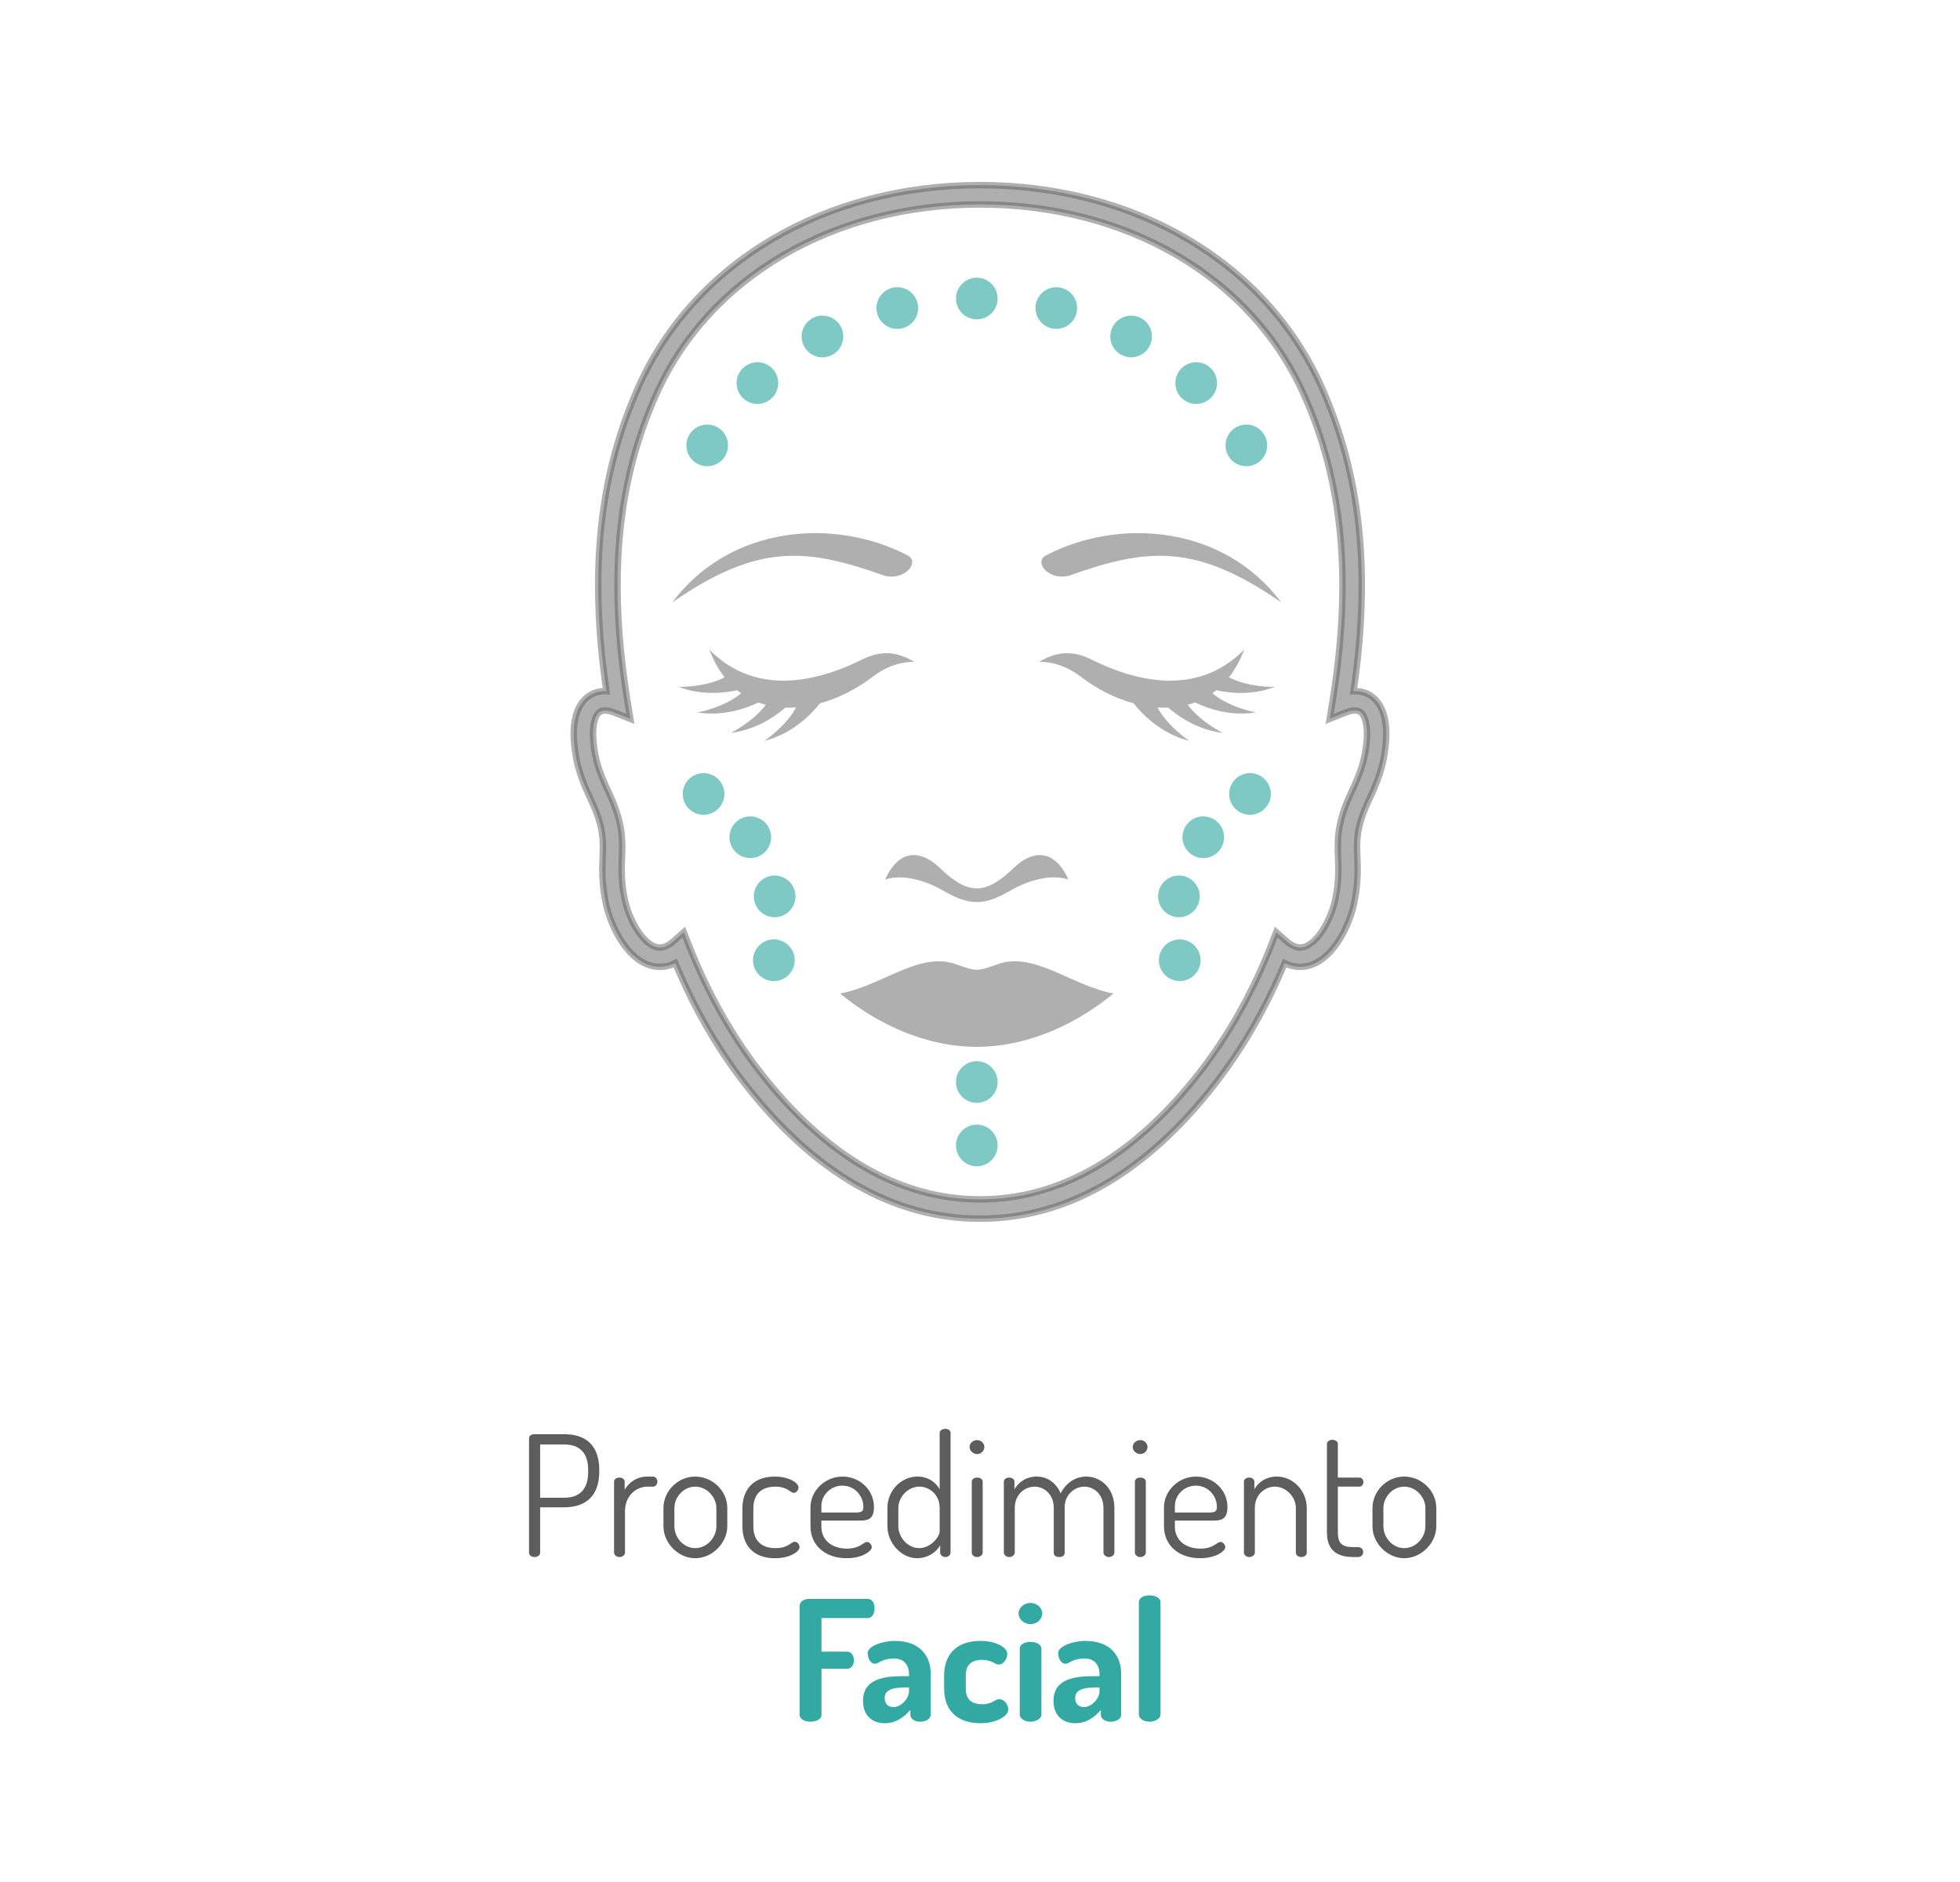 <?xml version="1.0" encoding="utf-8"?>
<!-- Generator: Adobe Illustrator 22.1.0, SVG Export Plug-In . SVG Version: 6.00 Build 0)  -->
<svg version="1.1" id="Capa_1" xmlns="http://www.w3.org/2000/svg" xmlns:xlink="http://www.w3.org/1999/xlink" x="0px" y="0px"
	 viewBox="0 0 250 240" enable-background="new 0 0 250 240" xml:space="preserve">
<g id="Pattern">
	<path opacity="0.5" fill="#606060" enable-background="new    " d="M144.6,89.694c0.939,1.205,3.351,3.837,7.098,4.788
		c0,0-2.781-1.848-4.053-4.265c0.457,0.03,0.911,0.039,1.361,0.022c1.349,1.168,3.766,2.826,6.952,3.219
		c0,0-2.868-1.423-4.457-3.584c0.315-0.084,0.626-0.183,0.932-0.297c1.585,0.766,4.459,1.793,7.758,1.276
		c0,0-3.433-0.632-5.545-2.446c0.172-0.122,0.34-0.249,0.506-0.384c1.755,0.387,4.564,0.667,7.46-0.426c0,0-3.419,0.079-5.852-1.223
		c0.755-0.967,1.408-2.134,1.932-3.521c-5.534,5.589-12.89,4.525-19.504,1.24c-2.315-1.15-4.367-1.053-6.626,0.307
		c2.029,0.011,3.761,0.719,5.398,1.97C139.925,87.87,142.231,89.047,144.6,89.694L144.6,89.694z M104.58,89.694
		c2.369-0.648,4.675-1.824,6.639-3.326c1.636-1.251,3.368-1.959,5.397-1.97c-2.26-1.36-4.311-1.456-6.626-0.307
		c-6.613,3.285-13.97,4.349-19.504-1.24c0.523,1.388,1.176,2.554,1.932,3.521c-2.433,1.302-5.852,1.224-5.852,1.224
		c2.895,1.092,5.706,0.812,7.46,0.425c0.166,0.135,0.334,0.263,0.506,0.385c-2.112,1.814-5.545,2.447-5.545,2.447
		c3.299,0.517,6.175-0.511,7.759-1.276c0.306,0.114,0.616,0.213,0.931,0.297c-1.589,2.162-4.458,3.585-4.458,3.585
		c3.187-0.393,5.604-2.051,6.953-3.219c0.45,0.017,0.905,0.008,1.361-0.022c-1.272,2.417-4.053,4.265-4.053,4.265
		C101.23,93.531,103.641,90.899,104.58,89.694L104.58,89.694z M136.344,73.418c9.962-3.546,16.126-4.196,27.084,3.401
		c-7.45-9.946-20.82-10.799-30.016-5.99C131.813,71.671,133.742,74.067,136.344,73.418L136.344,73.418z M112.836,73.418
		c2.602,0.648,4.531-1.747,2.932-2.589c-9.195-4.81-22.566-3.956-30.015,5.99C96.71,69.222,102.875,69.873,112.836,73.418
		L112.836,73.418z M107.149,126.694c4.129,3.411,10.358,6.8,17.441,6.8c7.082,0,13.311-3.39,17.441-6.8
		c-5.355-0.971-10.087-5.4-14.786-3.735c-2.665,0.943-2.645,0.943-5.31,0C117.236,121.295,112.504,125.723,107.149,126.694
		L107.149,126.694z M124.59,115.036c1.315,0,2.629-0.493,4.302-1.476c1.383-0.814,4.674-2.293,7.386-1.4
		c-1.91-4.218-4.81-3.551-6.914-1.536c-1.375,1.317-2.994,2.667-4.774,2.664c-1.78,0.003-3.399-1.347-4.774-2.664
		c-2.104-2.015-5.004-2.682-6.914,1.536c2.712-0.876,6.003,0.586,7.386,1.4C121.961,114.543,123.276,115.036,124.59,115.036
		L124.59,115.036z"/>
	
		<path opacity="0.5" fill="#606060" stroke="#606060" stroke-width="0.821" stroke-miterlimit="10" enable-background="new    " d="
		M125,155.409c-11.005,0-21.085-5.772-29.962-17.155c-3.53-4.529-6.52-9.714-8.9-15.432c-1.335,0.653-2.516,0.526-3.352,0.244
		c-3.084-1.04-4.996-5.326-5.528-7.953c-0.512-2.527-0.446-4.267-0.389-5.802c0.078-2.061,0.139-3.688-1.247-6.771
		c-0.106-0.236-0.213-0.469-0.319-0.701c-0.921-2.01-1.873-4.088-2.098-7.472c-0.173-2.601,0.474-4.574,1.821-5.556
		c0.507-0.369,1.264-0.713,2.323-0.669c-2.235-15.295-0.911-27.698,4.133-38.906c7.109-15.808,23.784-25.628,43.517-25.628
		c19.734,0,36.409,9.82,43.518,25.629c5.044,11.207,6.368,23.61,4.133,38.905c1.055-0.047,1.816,0.299,2.322,0.669
		c1.347,0.982,1.994,2.955,1.821,5.556c-0.224,3.382-1.176,5.46-2.097,7.47c-0.106,0.233-0.214,0.466-0.32,0.703
		c-1.386,3.084-1.325,4.711-1.247,6.772c0.058,1.535,0.123,3.274-0.388,5.801c-0.532,2.627-2.444,6.913-5.528,7.953
		c-0.836,0.282-2.016,0.409-3.352-0.244c-2.38,5.718-5.37,10.903-8.9,15.432C146.085,149.637,136.005,155.409,125,155.409z
		 M87.217,118.876l0.64,1.631c2.381,6.06,5.45,11.521,9.123,16.234c8.386,10.754,17.814,16.207,28.021,16.207
		s19.635-5.453,28.022-16.207c3.673-4.712,6.742-10.174,9.122-16.234l0.64-1.631l1.317,1.155c1.224,1.073,2.054,0.794,2.327,0.702
		c1.766-0.596,3.401-3.635,3.902-6.109c0.453-2.239,0.396-3.754,0.341-5.22c-0.083-2.193-0.161-4.263,1.462-7.873
		c0.108-0.242,0.218-0.481,0.327-0.719c0.866-1.891,1.684-3.676,1.879-6.608c0.11-1.653-0.203-2.957-0.815-3.404
		c-0.5-0.365-1.314-0.161-1.909,0.075l-2.014,0.798l0.346-2.138c2.525-15.623,1.359-28.107-3.673-39.287
		c-6.707-14.913-22.522-24.177-41.274-24.177c-18.751,0-34.566,9.264-41.273,24.177c-5.032,11.181-6.199,23.664-3.674,39.288
		l0.346,2.138l-2.014-0.798c-0.595-0.235-1.408-0.439-1.909-0.075c-0.612,0.447-0.925,1.751-0.815,3.404
		c0.195,2.932,1.014,4.718,1.88,6.609c0.109,0.238,0.218,0.476,0.326,0.717c1.622,3.609,1.544,5.68,1.462,7.873
		c-0.055,1.465-0.112,2.981,0.341,5.22c0.502,2.474,2.136,5.514,3.902,6.109c0.273,0.093,1.103,0.372,2.327-0.702L87.217,118.876z"
		/>
	<g opacity="0.5">
		<path fill="#00938C" d="M124.59,135.327c-1.467,0-2.658,1.189-2.658,2.658c0,1.468,1.19,2.658,2.658,2.658s2.658-1.19,2.658-2.658
			C127.248,136.516,126.058,135.327,124.59,135.327L124.59,135.327z"/>
		<path fill="#00938C" d="M124.59,143.417c-1.467,0-2.658,1.19-2.658,2.658s1.19,2.658,2.658,2.658s2.658-1.19,2.658-2.658
			C127.248,144.607,126.058,143.417,124.59,143.417L124.59,143.417z"/>
		<path fill="#00938C" d="M158.974,54.141c-1.467,0-2.658,1.19-2.658,2.658s1.19,2.658,2.658,2.658s2.658-1.19,2.658-2.658
			S160.442,54.141,158.974,54.141L158.974,54.141z"/>
		<path fill="#00938C" d="M152.572,46.194c-1.468,0-2.658,1.19-2.658,2.658c0,1.468,1.19,2.658,2.658,2.658
			c1.467,0,2.658-1.19,2.658-2.658C155.229,47.384,154.039,46.194,152.572,46.194L152.572,46.194z"/>
		<path fill="#00938C" d="M144.277,40.248c-1.467,0-2.658,1.19-2.658,2.658c0,1.468,1.19,2.658,2.658,2.658s2.658-1.19,2.658-2.658
			S145.745,40.248,144.277,40.248L144.277,40.248z"/>
		<path fill="#00938C" d="M134.732,36.626c-1.468,0-2.658,1.19-2.658,2.658c0,1.468,1.19,2.658,2.658,2.658s2.658-1.19,2.658-2.658
			C137.39,37.815,136.199,36.626,134.732,36.626L134.732,36.626z"/>
		<path fill="#00938C" d="M124.591,35.413c-1.468,0-2.658,1.19-2.658,2.658c0,1.468,1.19,2.658,2.658,2.658s2.658-1.19,2.658-2.658
			C127.249,36.603,126.058,35.413,124.591,35.413L124.591,35.413z"/>
		<path fill="#00938C" d="M114.45,36.626c-1.468,0-2.658,1.19-2.658,2.658c0,1.468,1.19,2.658,2.658,2.658
			c1.467,0,2.658-1.19,2.658-2.658C117.107,37.816,115.917,36.626,114.45,36.626L114.45,36.626z"/>
		<path fill="#00938C" d="M104.904,40.249c-1.468,0-2.658,1.19-2.658,2.658s1.19,2.658,2.658,2.658c1.468,0,2.658-1.19,2.658-2.658
			S106.371,40.249,104.904,40.249L104.904,40.249z"/>
		<path fill="#00938C" d="M96.61,46.194c-1.468,0-2.658,1.19-2.658,2.658c0,1.468,1.19,2.658,2.658,2.658
			c1.468,0,2.658-1.19,2.658-2.658C99.268,47.383,98.077,46.194,96.61,46.194L96.61,46.194z"/>
		<path fill="#00938C" d="M90.206,54.141c-1.468,0-2.658,1.19-2.658,2.658c0,1.468,1.19,2.658,2.658,2.658
			c1.467,0,2.658-1.19,2.658-2.658C92.864,55.331,91.674,54.141,90.206,54.141L90.206,54.141z"/>
		<path fill="#00938C" d="M96.135,123.13c0.373,1.419,1.826,2.268,3.246,1.894c1.42-0.373,2.268-1.827,1.895-3.246
			c-0.373-1.42-1.827-2.268-3.246-1.894C96.609,120.257,95.761,121.711,96.135,123.13L96.135,123.13z"/>
		<path fill="#00938C" d="M96.238,114.985c0.373,1.419,1.826,2.268,3.246,1.895c1.42-0.374,2.268-1.827,1.894-3.247
			c-0.373-1.419-1.827-2.267-3.246-1.895C96.713,112.112,95.865,113.565,96.238,114.985L96.238,114.985z"/>
		<path fill="#00938C" d="M93.13,107.444c0.374,1.419,1.827,2.268,3.247,1.895s2.268-1.827,1.895-3.246
			c-0.374-1.42-1.827-2.268-3.247-1.895S92.757,106.025,93.13,107.444L93.13,107.444z"/>
		<path fill="#00938C" d="M87.171,101.925c0.374,1.419,1.827,2.268,3.247,1.895c1.42-0.374,2.268-1.827,1.895-3.247
			c-0.374-1.419-1.827-2.268-3.247-1.895C87.646,99.052,86.798,100.505,87.171,101.925L87.171,101.925z"/>
		<path fill="#00938C" d="M153.046,123.13c0.373-1.419-0.474-2.873-1.895-3.246c-1.42-0.374-2.873,0.475-3.246,1.894
			s0.475,2.873,1.895,3.246C151.22,125.397,152.673,124.549,153.046,123.13L153.046,123.13z"/>
		<path fill="#00938C" d="M152.942,114.985c0.373-1.419-0.475-2.873-1.895-3.246s-2.873,0.475-3.246,1.895
			c-0.374,1.419,0.474,2.873,1.894,3.246C151.116,117.253,152.568,116.404,152.942,114.985L152.942,114.985z"/>
		<path fill="#00938C" d="M156.05,107.444c0.373-1.419-0.475-2.873-1.895-3.246c-1.42-0.374-2.873,0.475-3.246,1.895
			c-0.373,1.419,0.475,2.873,1.895,3.246S155.677,108.864,156.05,107.444L156.05,107.444z"/>
		<path fill="#00938C" d="M162.01,101.925c0.373-1.419-0.475-2.873-1.895-3.247c-1.42-0.373-2.873,0.475-3.247,1.895
			c-0.373,1.42,0.475,2.873,1.895,3.247C160.183,104.193,161.636,103.344,162.01,101.925z"/>
	</g>
	<g>
		<path fill="#5D5D5D" d="M67.481,183.413c0-0.279,0.235-0.493,0.6-0.515h3.942c2.484,0,4.413,1.222,4.413,4.542v0.215
			c0,3.32-1.949,4.563-4.456,4.563h-3.085v5.784c0,0.364-0.364,0.558-0.707,0.558c-0.364,0-0.707-0.193-0.707-0.558V183.413z
			 M68.895,184.206v6.791h3.085c1.906,0,3.042-1.051,3.042-3.278v-0.257c0-2.229-1.136-3.256-3.042-3.256H68.895z"/>
		<path fill="#5D5D5D" d="M82.546,189.583c-1.414,0-2.828,1.178-2.828,3.127v5.292c0,0.278-0.3,0.558-0.707,0.558
			c-0.386,0-0.686-0.279-0.686-0.558v-9.062c0-0.301,0.3-0.515,0.686-0.515c0.364,0,0.664,0.214,0.664,0.515v1.049
			c0.472-0.856,1.479-1.691,2.871-1.691h0.75c0.3,0,0.557,0.299,0.557,0.643c0,0.342-0.257,0.643-0.557,0.643h-0.75V189.583z"/>
		<path fill="#5D5D5D" d="M92.766,192.304v2.335c0,2.12-1.906,4.07-4.092,4.07c-2.164,0-4.049-1.929-4.049-4.07v-2.335
			c0-2.143,1.821-4.006,4.049-4.006C90.86,188.298,92.766,190.097,92.766,192.304z M91.374,192.304c0-1.371-1.199-2.721-2.699-2.721
			c-1.499,0-2.656,1.35-2.656,2.721v2.335c0,1.435,1.178,2.785,2.656,2.785c1.5,0,2.699-1.351,2.699-2.785V192.304z"/>
		<path fill="#5D5D5D" d="M94.698,194.639v-2.292c0-2.271,1.285-4.049,4.135-4.049c1.82,0,3.021,0.813,3.021,1.393
			c0,0.299-0.278,0.686-0.621,0.686c-0.407,0-0.771-0.793-2.335-0.793c-1.864,0-2.807,1.049-2.807,2.764v2.292
			c0,1.735,0.942,2.785,2.828,2.785c1.649,0,1.992-0.814,2.42-0.814c0.386,0,0.644,0.364,0.644,0.686
			c0,0.579-1.243,1.414-3.128,1.414C96.005,198.709,94.698,196.974,94.698,194.639z"/>
		<path fill="#5D5D5D" d="M111.475,192.196c0,1.65-0.922,1.714-1.864,1.714h-4.842v0.792c0,1.715,1.371,2.785,3.257,2.785
			c1.692,0,2.1-0.856,2.57-0.856c0.343,0,0.601,0.407,0.601,0.664c0,0.515-1.222,1.414-3.214,1.414c-2.699,0-4.606-1.628-4.606-4.07
			v-2.399c0-2.143,1.843-3.941,4.092-3.941C109.59,188.298,111.475,189.925,111.475,192.196z M109.054,192.882
			c0.856,0,1.071-0.129,1.071-0.729c0-1.371-1.093-2.699-2.678-2.699c-1.479,0-2.679,1.178-2.679,2.613v0.814h4.286V192.882z"/>
		<path fill="#5D5D5D" d="M121.247,182.728v15.274c0,0.278-0.278,0.558-0.664,0.558c-0.364,0-0.664-0.279-0.664-0.558v-0.942
			c-0.471,0.879-1.606,1.649-2.935,1.649c-2.035,0-3.792-1.95-3.792-4.07v-2.335c0-2.207,1.735-4.006,3.835-4.006
			c1.414,0,2.378,0.792,2.827,1.627v-7.197c0-0.301,0.322-0.515,0.729-0.515C120.968,182.213,121.247,182.427,121.247,182.728z
			 M114.585,194.639c0,1.414,1.221,2.785,2.656,2.785c1.5,0,2.613-1.479,2.613-2.121v-2.999c0-1.715-1.307-2.721-2.592-2.721
			c-1.479,0-2.678,1.35-2.678,2.721L114.585,194.639L114.585,194.639z"/>
		<path fill="#5D5D5D" d="M125.557,184.526c0,0.472-0.407,0.9-0.922,0.9c-0.535,0-0.964-0.429-0.964-0.9s0.429-0.878,0.964-0.878
			C125.15,183.649,125.557,184.056,125.557,184.526z M125.342,188.941v9.062c0,0.278-0.321,0.558-0.707,0.558
			s-0.686-0.279-0.686-0.558v-9.062c0-0.301,0.3-0.515,0.686-0.515S125.342,188.64,125.342,188.941z"/>
		<path fill="#5D5D5D" d="M134.406,192.239c0-1.543-1.114-2.656-2.442-2.656c-1.243,0-2.528,0.985-2.528,2.721v5.698
			c0,0.278-0.321,0.558-0.707,0.558s-0.686-0.279-0.686-0.558v-9.062c0-0.301,0.3-0.515,0.686-0.515
			c0.364,0,0.664,0.214,0.664,0.515v0.984c0.472-0.835,1.436-1.627,2.85-1.627s2.528,0.878,3.042,2.142
			c0.75-1.456,2.014-2.142,3.257-2.142c1.842,0,3.599,1.456,3.599,4.006v5.698c0,0.278-0.3,0.558-0.707,0.558
			c-0.364,0-0.686-0.279-0.686-0.558v-5.698c0-1.8-1.264-2.721-2.442-2.721c-1.242,0-2.506,1.027-2.506,2.635v5.806
			c0,0.386-0.364,0.536-0.707,0.536c-0.321,0-0.686-0.15-0.686-0.536v-5.784L134.406,192.239L134.406,192.239z"/>
		<path fill="#5D5D5D" d="M146.366,184.526c0,0.472-0.407,0.9-0.922,0.9c-0.535,0-0.964-0.429-0.964-0.9s0.429-0.878,0.964-0.878
			C145.959,183.649,146.366,184.056,146.366,184.526z M146.151,188.941v9.062c0,0.278-0.321,0.558-0.707,0.558
			s-0.686-0.279-0.686-0.558v-9.062c0-0.301,0.3-0.515,0.686-0.515S146.151,188.64,146.151,188.941z"/>
		<path fill="#5D5D5D" d="M156.564,192.196c0,1.65-0.921,1.714-1.863,1.714h-4.842v0.792c0,1.715,1.371,2.785,3.256,2.785
			c1.692,0,2.1-0.856,2.571-0.856c0.343,0,0.6,0.407,0.6,0.664c0,0.515-1.221,1.414-3.214,1.414c-2.699,0-4.605-1.628-4.605-4.07
			v-2.399c0-2.143,1.843-3.941,4.092-3.941C154.679,188.298,156.564,189.925,156.564,192.196z M154.143,192.882
			c0.857,0,1.071-0.129,1.071-0.729c0-1.371-1.093-2.699-2.678-2.699c-1.479,0-2.678,1.178-2.678,2.613v0.814h4.285L154.143,192.882
			L154.143,192.882z"/>
		<path fill="#5D5D5D" d="M160.059,198.002c0,0.278-0.321,0.558-0.707,0.558c-0.407,0-0.686-0.279-0.686-0.558v-9.062
			c0-0.301,0.278-0.515,0.686-0.515c0.343,0,0.643,0.214,0.643,0.515v0.984c0.45-0.835,1.436-1.627,2.871-1.627
			c2.057,0,3.813,1.799,3.813,4.006v5.698c0,0.364-0.364,0.558-0.707,0.558c-0.321,0-0.686-0.193-0.686-0.558v-5.698
			c0-1.371-1.2-2.721-2.678-2.721c-1.265,0-2.55,1.006-2.55,2.721L160.059,198.002L160.059,198.002z"/>
		<path fill="#5D5D5D" d="M170.645,195.409c0,1.393,0.515,1.886,1.993,1.886h0.6c0.386,0,0.643,0.3,0.643,0.622
			c0,0.342-0.257,0.643-0.643,0.643h-0.6c-2.207,0-3.386-0.943-3.386-3.15v-11.29c0-0.301,0.364-0.515,0.686-0.515
			c0.343,0,0.707,0.214,0.707,0.515v4.306h2.764c0.278,0,0.493,0.278,0.493,0.579c0,0.299-0.215,0.578-0.493,0.578h-2.764V195.409z"
			/>
		<path fill="#5D5D5D" d="M183.202,192.304v2.335c0,2.12-1.906,4.07-4.092,4.07c-2.164,0-4.049-1.929-4.049-4.07v-2.335
			c0-2.143,1.821-4.006,4.049-4.006C181.296,188.298,183.202,190.097,183.202,192.304z M181.809,192.304
			c0-1.371-1.199-2.721-2.699-2.721c-1.499,0-2.656,1.35-2.656,2.721v2.335c0,1.435,1.178,2.785,2.656,2.785
			c1.5,0,2.699-1.351,2.699-2.785V192.304z"/>
		<path opacity="0.8" fill="#00938C" enable-background="new    " d="M101.995,204.776c0-0.578,0.6-0.878,1.221-0.878h7.478
			c0.6,0,0.856,0.622,0.856,1.2c0,0.664-0.3,1.242-0.856,1.242h-5.913v4.285h3.277c0.558,0,0.857,0.535,0.857,1.113
			c0,0.493-0.257,1.071-0.857,1.071h-3.277v5.87c0,0.578-0.707,0.879-1.393,0.879c-0.707,0-1.393-0.301-1.393-0.879V204.776z"/>
		<path opacity="0.8" fill="#00938C" enable-background="new    " d="M118.709,213.433v5.248c0,0.492-0.579,0.879-1.35,0.879
			c-0.707,0-1.243-0.387-1.243-0.879v-0.621c-0.771,0.879-1.778,1.692-3.256,1.692c-1.521,0-2.785-0.899-2.785-2.849
			c0-2.465,2.035-3.15,4.991-3.15h0.879v-0.277c0-0.922-0.472-1.972-1.886-1.972c-1.649,0-1.928,0.664-2.442,0.664
			c-0.621,0-0.942-0.749-0.942-1.371c0-0.878,1.907-1.542,3.428-1.542C117.444,209.255,118.709,211.269,118.709,213.433z
			 M115.945,215.189h-0.321c-1.436,0-2.785,0.15-2.785,1.35c0,0.793,0.492,1.157,1.135,1.157c0.879,0,1.972-1.007,1.972-2.057
			L115.945,215.189L115.945,215.189z"/>
		<path opacity="0.8" fill="#00938C" enable-background="new    " d="M120.425,215.36v-1.715c0-2.463,1.393-4.391,4.627-4.391
			c2.014,0,3.428,0.835,3.428,1.67c0,0.515-0.429,1.35-1.093,1.35c-0.471,0-0.856-0.6-2.121-0.6c-1.456,0-2.077,0.729-2.077,1.971
			v1.715c0,1.242,0.621,1.971,2.099,1.971c1.286,0,1.607-0.643,2.143-0.643c0.75,0,1.179,0.771,1.179,1.307
			c0,0.857-1.521,1.757-3.535,1.757C121.839,219.752,120.425,217.866,120.425,215.36z"/>
		<path opacity="0.8" fill="#00938C" enable-background="new    " d="M132.939,205.763c0,0.707-0.664,1.35-1.499,1.35
			c-0.857,0-1.521-0.643-1.521-1.35c0-0.729,0.664-1.35,1.521-1.35C132.275,204.413,132.939,205.034,132.939,205.763z
			 M132.833,210.239v8.441c0,0.429-0.622,0.879-1.393,0.879c-0.793,0-1.371-0.45-1.371-0.879v-8.441
			c0-0.514,0.578-0.856,1.371-0.856C132.211,209.383,132.833,209.726,132.833,210.239z"/>
		<path opacity="0.8" fill="#00938C" enable-background="new    " d="M143.009,213.433v5.248c0,0.492-0.578,0.879-1.35,0.879
			c-0.707,0-1.242-0.387-1.242-0.879v-0.621c-0.771,0.879-1.778,1.692-3.257,1.692c-1.521,0-2.785-0.899-2.785-2.849
			c0-2.465,2.035-3.15,4.992-3.15h0.878v-0.277c0-0.922-0.471-1.972-1.885-1.972c-1.649,0-1.929,0.664-2.442,0.664
			c-0.621,0-0.942-0.749-0.942-1.371c0-0.878,1.906-1.542,3.428-1.542C141.746,209.255,143.009,211.269,143.009,213.433z
			 M140.246,215.189h-0.321c-1.436,0-2.785,0.15-2.785,1.35c0,0.793,0.493,1.157,1.136,1.157c0.878,0,1.971-1.007,1.971-2.057
			L140.246,215.189L140.246,215.189z"/>
		<path opacity="0.8" fill="#00938C" enable-background="new    " d="M148.026,204.306v14.375c0,0.429-0.643,0.879-1.393,0.879
			c-0.814,0-1.371-0.45-1.371-0.879v-14.375c0-0.514,0.557-0.857,1.371-0.857C147.383,203.448,148.026,203.792,148.026,204.306z"/>
	</g>
</g>
<g id="Designed_by_freepik">
</g>
</svg>
